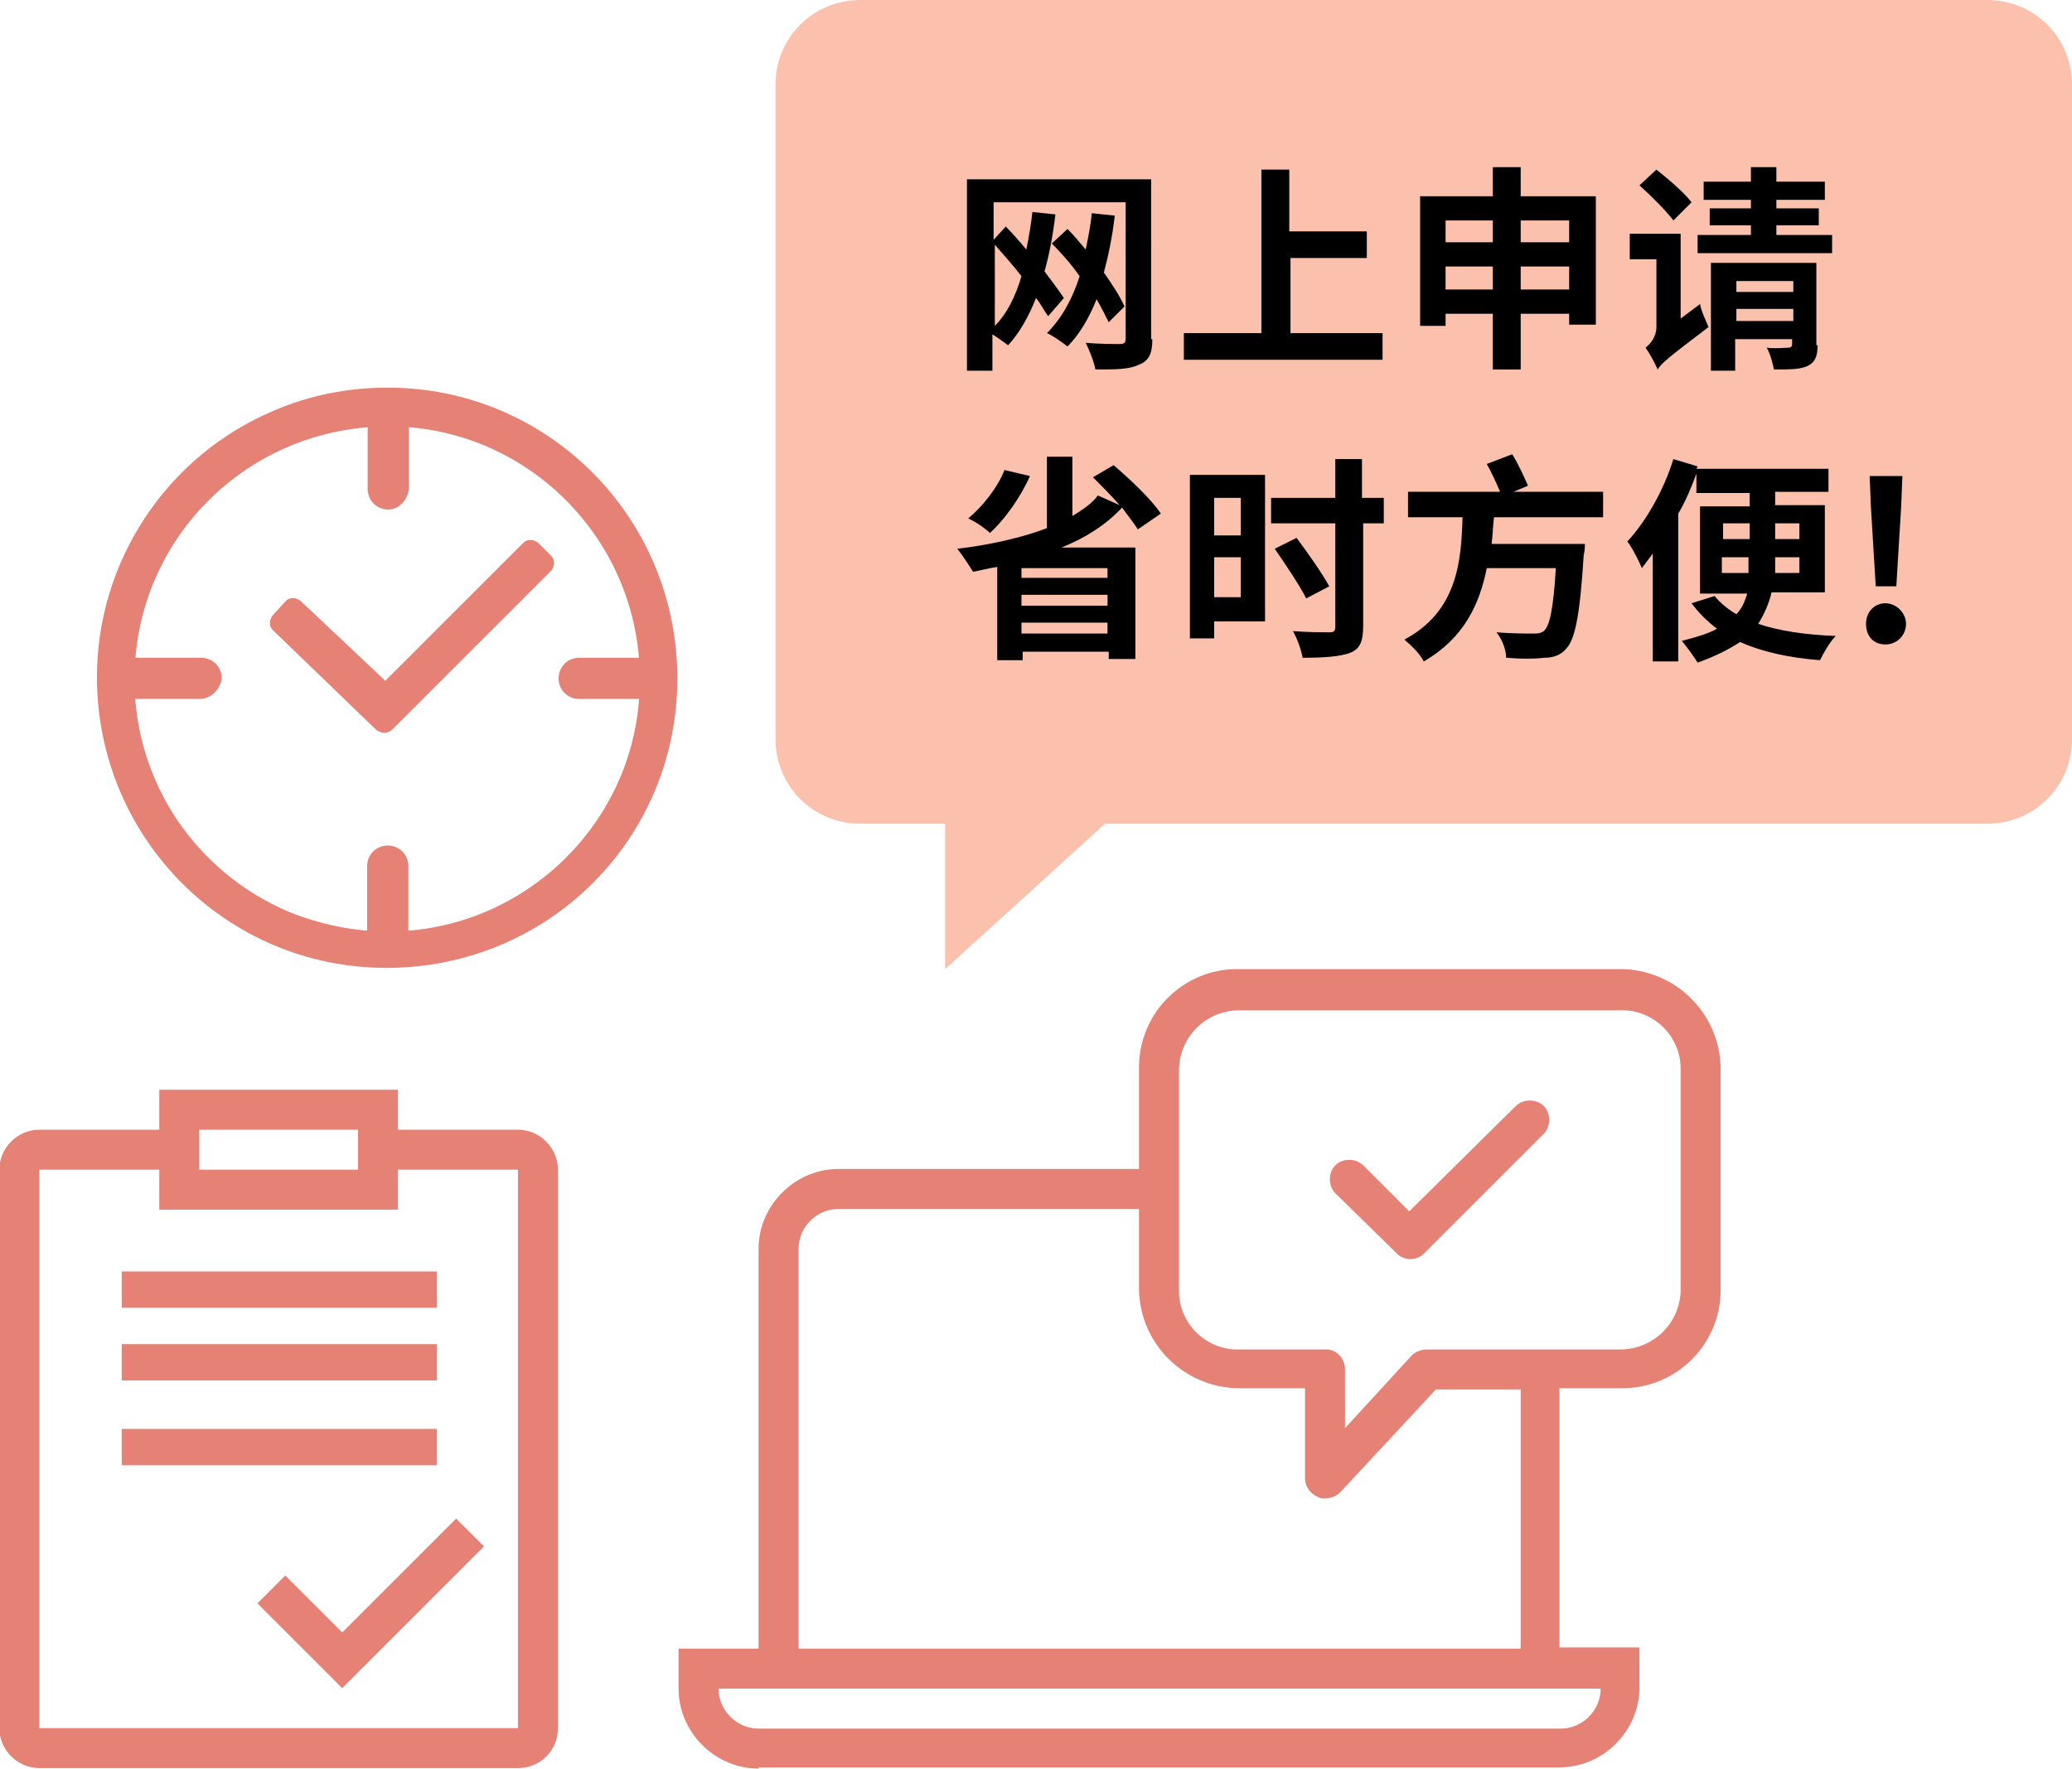 <?xml version="1.0" encoding="utf-8"?>
<!-- Generator: Adobe Illustrator 25.4.1, SVG Export Plug-In . SVG Version: 6.00 Build 0)  -->
<svg version="1.1" id="Layer_1" xmlns="http://www.w3.org/2000/svg" xmlns:xlink="http://www.w3.org/1999/xlink" x="0px" y="0px"
	 viewBox="0 0 171 146" style="enable-background:new 0 0 171 146;" xml:space="preserve">
<style type="text/css">
	.st0{fill:#FBC1AD;}
	.st1{fill:#E58175;}
	.st2{enable-background:new    ;}
</style>
<g id="wfo-saving-time-sc" transform="translate(-176.498 -399)">
	<path id="Union_234" class="st0" d="M254.5,467h-7c-3.9,0-7-3.1-7-7l0,0v-54c0-3.9,3.1-7,7-7h93c3.9,0,7,3.1,7,7v54
		c0,3.9-3.1,7-7,7l0,0h-72.8l-13.2,12V467z"/>
	<g id="Group_17011" transform="translate(176.244 488.76)">
		<path id="Exclusion_1" class="st1" d="M43,56.2H3.5c-1.8,0-3.3-1.5-3.3-3.3V6.8c0-1.8,1.5-3.3,3.3-3.3h9.9V0.2h19.7v3.3H43
			c1.8,0,3.3,1.5,3.3,3.3v46.1C46.3,54.8,44.8,56.2,43,56.2z M3.5,6.8v46.1H43V6.8h-9.9v3.3H13.4V6.8L3.5,6.8L3.5,6.8z M16.7,3.5
			L16.7,3.5v3.3h13.1V3.5L16.7,3.5L16.7,3.5z"/>
		<path id="Union_229" class="st1" d="M10.3,18.2v-3h26v3H10.3z"/>
		<path id="Union_230" class="st1" d="M10.3,24.2v-3h26v3H10.3z"/>
		<path id="Union_231" class="st1" d="M10.3,31.2v-3h26v3H10.3z"/>
		<path id="Union_232" class="st1" d="M21.5,42.6l2.3-2.3l4.7,4.7l9.4-9.4l2.3,2.3L28.5,49.6L21.5,42.6z"/>
	</g>
	<g id="Group_13673" transform="translate(184.498 431)">
		<g id="Group_1662" transform="translate(22.344 0.363)">
			<path id="Line_203" class="st1" d="M1.7,9.7C0.7,9.7,0,8.9,0,8c0,0,0,0,0,0V1.7C0,0.7,0.7,0,1.7,0c0.9,0,1.7,0.7,1.7,1.7
				c0,0,0,0,0,0V8C3.3,8.9,2.6,9.7,1.7,9.7C1.7,9.7,1.7,9.7,1.7,9.7z"/>
		</g>
		<path id="Line_204" class="st1" d="M24,47.6c-0.9,0-1.7-0.7-1.7-1.7c0,0,0,0,0,0v-6.4c0-0.9,0.7-1.7,1.7-1.7
			c0.9,0,1.7,0.7,1.7,1.7c0,0,0,0,0,0V46C25.7,46.9,24.9,47.6,24,47.6C24,47.6,24,47.6,24,47.6z"/>
		<path id="Line_205" class="st1" d="M8.5,25.7H2.2c-0.9,0-1.7-0.7-1.7-1.7c0,0,0,0,0,0c0-0.9,0.7-1.7,1.7-1.7h6.4
			c0.9,0,1.7,0.7,1.7,1.7c0,0,0,0,0,0C10.2,24.9,9.4,25.7,8.5,25.7C8.5,25.7,8.5,25.7,8.5,25.7z"/>
		<path id="Line_206" class="st1" d="M46.1,25.7h-6.3c-0.9,0-1.7-0.7-1.7-1.7c0,0,0,0,0,0c0-0.9,0.7-1.7,1.7-1.7h6.3
			c0.9,0,1.7,0.7,1.7,1.7c0,0,0,0,0,0C47.7,24.9,47,25.7,46.1,25.7C46.1,25.7,46.1,25.7,46.1,25.7z"/>
		<path id="Path_1556" class="st1" d="M24,0c13.2,0,23.9,10.7,23.9,24s-10.7,23.9-24,23.9S0,37.1,0,23.9c0-9.6,5.8-18.3,14.6-22
			C17.6,0.6,20.8,0,24,0z M24,44.9c11.5,0,20.9-9.4,20.8-20.9c0-11.5-9.4-20.9-20.9-20.8S3.1,12.5,3.1,24.1c0,8.4,5,15.9,12.8,19.2
			C18.4,44.3,21.2,44.9,24,44.9L24,44.9z"/>
		<path id="Path_1557" class="st1" d="M23.8,27.6l-8.7-8.2l1.1-1.2l7.6,7.2l11.9-11.9l1.1,1.1L23.8,27.6z"/>
		<path id="Path_1557_-_Outline" class="st1" d="M23.7,28.5c-0.2,0-0.4-0.1-0.6-0.2L14.5,20c-0.3-0.3-0.3-0.8,0-1.2l1.1-1.2
			c0.3-0.3,0.8-0.3,1.2,0l7,6.6l11.4-11.4c0.3-0.3,0.8-0.3,1.2,0c0,0,0,0,0,0l1.1,1.1c0.3,0.3,0.3,0.8,0,1.2c0,0,0,0,0,0l-13,13
			C24.2,28.4,24,28.5,23.7,28.5z M23.4,26.2l0.3,0.3l0.3-0.3C23.8,26.3,23.6,26.3,23.4,26.2L23.4,26.2z"/>
	</g>
	<path id="Union_228" class="st1" d="M239.1,545c-3.6,0-6.6-3-6.6-6.6v-3.3h6.6v-33c0-3.6,3-6.6,6.6-6.6h24.8v-8.4
		c0-4.5,3.7-8.2,8.3-8.1h31.4c4.5,0,8.2,3.6,8.3,8.1v18.4c0,4.5-3.7,8.2-8.3,8.1h-5v21.4h6.6v3.3c0,3.6-3,6.6-6.6,6.6H239.1z
		 M239.1,541.7h66.2c1.8,0,3.3-1.5,3.3-3.3h-4.8h-0.1h-62.9c0,0-0.1,0-0.1,0h-4.9C235.8,540.2,237.3,541.7,239.1,541.7z
		 M242.4,502.1v33H302v-21.4h-7l-7.9,8.5c-0.3,0.3-0.8,0.5-1.2,0.5c0,0-0.1,0-0.1,0c-0.2,0-0.3,0-0.5-0.1c-0.2-0.1-0.4-0.2-0.6-0.4
		c-0.3-0.3-0.5-0.7-0.5-1.2v-7.4h-5.4c-4.5,0-8.2-3.6-8.3-8.1v-6.7h-24.8C243.9,498.8,242.4,500.3,242.4,502.1z M287.5,512v4.9
		l5.5-6c0.3-0.3,0.8-0.5,1.2-0.5h16c2.7,0,4.9-2.1,5-4.8v-18.4c0-2.7-2.3-4.9-5-4.8h-31.4c-2.7,0-4.9,2.1-5,4.8v18.4
		c0,2.7,2.3,4.9,5,4.8h7C286.7,510.3,287.5,511.1,287.5,512C287.5,512,287.5,512,287.5,512z M291.7,502.4l-5-4.9
		c-0.6-0.6-0.6-1.7,0-2.3c0.6-0.6,1.7-0.6,2.3,0l0,0l3.8,3.8l8.8-8.7c0.6-0.6,1.7-0.6,2.3,0c0.6,0.6,0.6,1.7,0,2.3l-9.9,9.9
		C293.4,503.1,292.3,503.1,291.7,502.4C291.7,502.4,291.7,502.4,291.7,502.4L291.7,502.4z"/>
	<g class="st2">
		<path d="M271.6,427c0,1.2-0.3,1.8-1.1,2.1c-0.8,0.4-1.9,0.4-3.6,0.4c-0.1-0.6-0.5-1.6-0.8-2.2c1.1,0.1,2.4,0.1,2.8,0.1
			c0.4,0,0.5-0.1,0.5-0.5v-11.2h-10.9v3.1l1-1.1c0.6,0.6,1.2,1.3,1.7,1.9c0.2-1,0.4-2.1,0.5-3.1l1.9,0.2c-0.2,1.7-0.5,3.3-0.9,4.7
			c0.6,0.8,1.2,1.6,1.6,2.2l-1.3,1.5c-0.3-0.4-0.6-1-1-1.5c-0.6,1.5-1.3,2.8-2.3,3.9c-0.3-0.2-0.8-0.6-1.3-0.9v3h-2.1v-15.8h15.2
			V427z M258.6,425.9c1-1,1.7-2.4,2.2-4.1c-0.7-0.9-1.5-1.8-2.2-2.6V425.9z M268,425.6c-0.3-0.6-0.6-1.2-1-1.9
			c-0.6,1.5-1.4,2.9-2.4,3.9c-0.4-0.3-1.2-0.9-1.7-1.1c1.2-1.2,2.1-2.8,2.7-4.7c-0.7-1-1.5-1.9-2.3-2.7l1.3-1.2
			c0.5,0.5,1,1.1,1.5,1.7c0.2-1,0.4-1.9,0.5-3l1.9,0.2c-0.2,1.7-0.5,3.2-0.9,4.7c0.7,1,1.3,1.9,1.7,2.8L268,425.6z"/>
		<path d="M290.6,426.5v2.2h-16.4v-2.2h6.4V413h2.3v5.1h6.4v2.2H283v6.2H290.6z"/>
		<path d="M308.2,415.1v10.7H306v-0.9h-4v4.6h-2.3v-4.6h-3.9v1h-2.1v-10.7h6v-2.4h2.3v2.4H308.2z M295.8,417.2v1.8h3.9v-1.8H295.8z
			 M299.7,422.9V421h-3.9v1.9H299.7z M302,417.2v1.8h4v-1.8H302z M306,422.9V421h-4v1.9H306z"/>
		<path d="M316.8,424.1c0.1,0.6,0.5,1.4,0.7,1.9c-3.3,2.5-3.9,3-4.2,3.5c-0.2-0.5-0.7-1.4-1-1.8c0.4-0.3,0.9-0.9,0.9-1.7v-5.6H311
			v-2.1h4.2v7L316.8,424.1z M314.6,417.2c-0.6-0.8-1.8-2-2.8-2.9l1.4-1.3c1,0.8,2.3,1.9,2.9,2.7L314.6,417.2z M327.7,418.4v1.5
			h-11.1v-1.5h4.4v-0.8h-3.4v-1.4h3.4v-0.7h-3.9V414h3.9v-1.2h2.1v1.2h4v1.5h-4v0.7h3.5v1.4h-3.5v0.8H327.7z M326.5,427.5
			c0,0.9-0.2,1.4-0.8,1.7c-0.6,0.3-1.5,0.3-2.8,0.3c-0.1-0.5-0.3-1.3-0.6-1.8c0.7,0.1,1.6,0,1.8,0c0.2,0,0.3-0.1,0.3-0.3V427h-4.7
			v2.6h-2v-8.9h8.7V427.5z M319.8,422.2v0.9h4.7v-0.9H319.8z M324.5,425.5v-1h-4.7v1H324.5z"/>
	</g>
	<g class="st2">
		<path d="M270.4,442.7c-0.3-0.5-0.8-1.1-1.3-1.8c-1.3,1.4-3,2.5-5,3.3h6.1v9.2h-2.2v-0.6h-7.1v0.7h-2.1v-7.7
			c-0.7,0.1-1.4,0.3-2,0.4c-0.3-0.5-0.9-1.4-1.3-1.9c2.6-0.3,5.3-0.9,7.4-1.7v-5.9h2.1v4.9c0.8-0.5,1.6-1,2.1-1.7l1.8,0.8
			c-0.7-0.8-1.5-1.6-2.2-2.3l1.7-1c1.4,1.2,3.1,2.8,3.9,4L270.4,442.7z M261.5,438.3c-0.8,1.8-2.1,3.6-3.3,4.7
			c-0.4-0.4-1.3-1-1.8-1.2c1.2-1,2.4-2.5,3-4L261.5,438.3z M267.9,445.9h-7.1v0.8h7.1V445.9z M260.8,449h7.1v-0.9h-7.1V449z
			 M267.9,451.3v-0.9h-7.1v0.9H267.9z"/>
		<path d="M280.9,450.3h-4.2v1.4h-2v-13.5h6.2V450.3z M276.7,440.1v3.1h2.2v-3.1H276.7z M278.9,448.3v-3.3h-2.2v3.3H278.9z
			 M290.9,442.2H289v8.5c0,1.3-0.3,1.9-1.1,2.2c-0.8,0.3-2.1,0.4-3.9,0.4c-0.1-0.6-0.4-1.5-0.8-2.2c1.3,0.1,2.6,0.1,3,0.1
			c0.4,0,0.5-0.1,0.5-0.5v-8.5h-5.3v-2.1h5.3v-3.2h2.2v3.2h1.8V442.2z M284.3,448.4c-0.5-1-1.7-2.8-2.6-4.1l1.8-0.9
			c0.9,1.2,2.1,2.9,2.7,4L284.3,448.4z"/>
		<path d="M299.8,441.7c-0.1,0.7-0.1,1.4-0.2,2.2h7.7c0,0,0,0.6-0.1,0.9c-0.3,4.9-0.7,6.9-1.4,7.7c-0.5,0.6-1.1,0.8-1.9,0.8
			c-0.7,0.1-1.9,0.1-3.1,0c0-0.6-0.3-1.5-0.8-2.1c1.2,0.1,2.5,0.1,3,0.1c0.4,0,0.6,0,0.9-0.2c0.5-0.4,0.8-1.9,1-5.2h-5.7
			c-0.6,3-1.9,5.8-5.2,7.7c-0.3-0.6-1-1.3-1.6-1.8c4.3-2.3,4.7-6.3,4.8-10.1h-4.5v-2.1h7.6c-0.3-0.7-0.7-1.6-1.1-2.3l2.1-0.8
			c0.5,0.8,1,1.9,1.3,2.6l-1.2,0.5h7.4v2.1H299.8z"/>
		<path d="M322.7,447.9c-0.2,0.9-0.6,1.8-1.1,2.6c1.8,0.6,3.9,0.9,6.4,1c-0.5,0.5-1,1.4-1.3,2c-2.6-0.2-4.8-0.7-6.6-1.5
			c-0.9,0.6-2.1,1.2-3.5,1.7c-0.3-0.5-0.9-1.3-1.3-1.8c1.2-0.3,2.2-0.6,2.9-1c-0.8-0.6-1.5-1.3-2.1-2.1l1.9-0.6
			c0.5,0.6,1.1,1.1,1.8,1.5c0.5-0.5,0.7-1.1,0.9-1.7h-3.9v-7.2h4.1v-1.1h-4.4v-1.6c-0.4,1.1-0.9,2.3-1.5,3.3v12.2h-2.1v-8.9
			c-0.3,0.4-0.6,0.8-0.9,1.2c-0.2-0.5-0.8-1.7-1.2-2.2c1.5-1.6,3-4.2,3.8-6.8l2,0.6l-0.1,0.2h10.9v1.9H323v1.1h4.1v7.2H322.7z
			 M318.7,443.5h2.2v-1.3h-2.2V443.5z M320.8,446.3c0-0.2,0-0.5,0-0.7V445h-2.2v1.3H320.8z M325,445h-2v0.6c0,0.2,0,0.5,0,0.7h2V445
			z M323,442.2v1.3h2v-1.3H323z"/>
		<path d="M330.5,450.5c0-1,0.7-1.7,1.6-1.7s1.7,0.8,1.7,1.7s-0.7,1.7-1.7,1.7S330.5,451.5,330.5,450.5z M330.9,440.8l-0.1-2.5h2.7
			l-0.1,2.5l-0.4,6.6h-1.7L330.9,440.8z"/>
	</g>
</g>
</svg>
